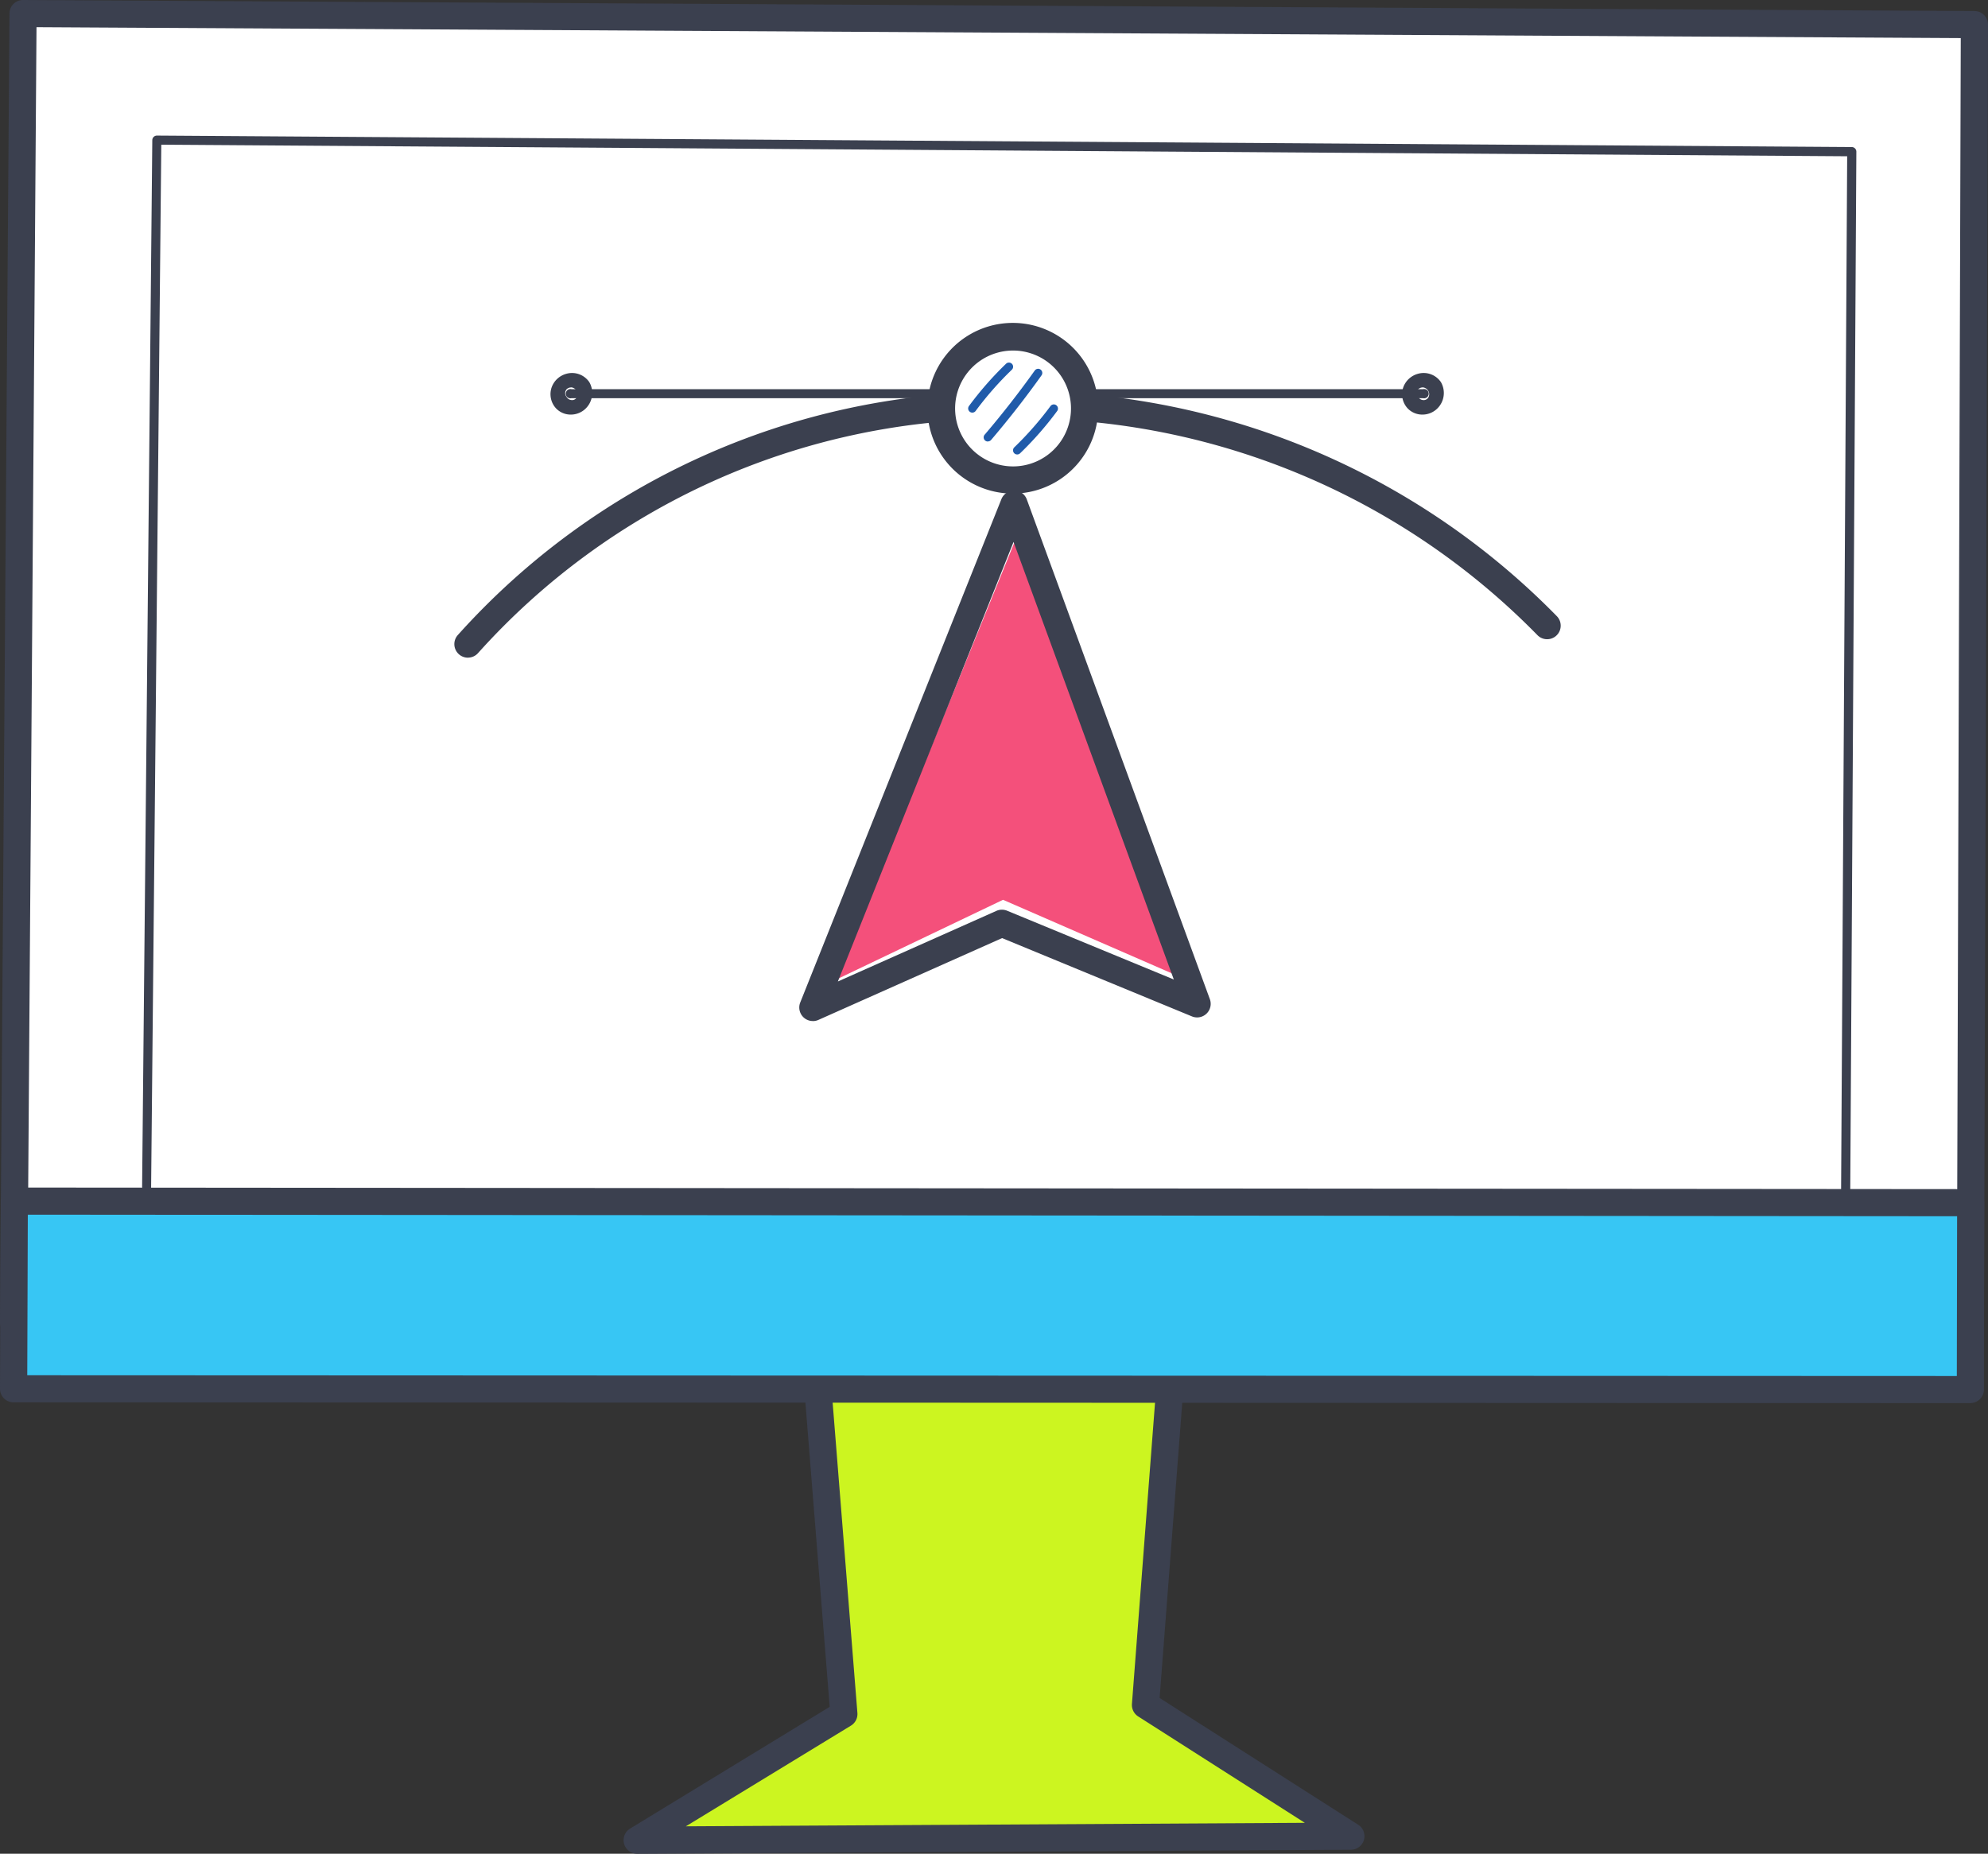 <svg xmlns="http://www.w3.org/2000/svg" id="I4" width="85.775" height="80" viewBox="0 0 85.775 80"><rect x="0" y="0" width="85.775" height="80" fill="#333333" stroke="none"/><path id="Path_76881" data-name="Path 76881" d="M43.241,87.953,34.321,93.4l30.8-.174-8.863-5.659,1.312-17.114L41.829,70.24Z" transform="translate(-6.831 -13.98)" fill="#ccf520"></path><path id="Path_76882" data-name="Path 76882" d="M34.176,93.835a.586.586,0,0,1-.305-1.085l8.613-5.255L41.1,70.141a.585.585,0,0,1,.584-.632h.007l15.737.209a.585.585,0,0,1,.577.63L56.719,87.112l8.567,5.471a.585.585,0,0,1-.312,1.079l-30.8.174Zm8.142-23.147,1.362,17.072a.586.586,0,0,1-.279.546l-7.122,4.345L62.984,92.5l-7.19-4.591a.588.588,0,0,1-.269-.538L56.789,70.88Z" transform="translate(-6.686 -13.835)" fill="#3b404f"></path><path id="Path_76883" data-name="Path 76883" d="M1.14.731.731,57.21l84.425.231.179-56.233Z" transform="translate(-0.145 -0.145)" fill="#fff"></path><path id="Path_76884" data-name="Path 76884" d="M85.011,57.881h0L.584,57.65A.585.585,0,0,1,0,57.061L.409.581A.585.585,0,0,1,.995,0H1L85.193.477a.585.585,0,0,1,.582.587L85.6,57.3a.585.585,0,0,1-.585.583m-83.836-1.4,83.252.228L84.6,1.644,1.575,1.173Z" transform="translate(0)" fill="#3b404f"></path><path id="Path_77217" data-name="Path 77217" d="M33.15,40.233,40.33,36.8l7.876,3.432-7.163-19.4Z" transform="translate(2.947 2.032)" fill="#f4507b"></path><path id="Path_76885" data-name="Path 76885" d="M.763,64.714l-.033,8.1,84.426.033.015-8.065Z" transform="translate(-0.145 -12.881)" fill="#37c6f4"></path><path id="Path_76886" data-name="Path 76886" d="M85.01,73.288h0L.585,73.254A.584.584,0,0,1,0,72.667l.032-8.1a.586.586,0,0,1,.586-.583h0l84.407.069a.584.584,0,0,1,.585.586L85.6,72.7a.586.586,0,0,1-.586.585m-83.838-1.2,83.254.033.012-6.895L1.2,65.155Z" transform="translate(0 -12.735)" fill="#3b404f"></path><path id="Path_76887" data-name="Path 76887" d="M81.152,53.518h0l-73.307-.3a.2.2,0,0,1-.139-.058.2.2,0,0,1-.056-.139L8.093,7.5a.2.2,0,0,1,.2-.194h0l73.13.495a.2.2,0,0,1,.194.2l-.266,45.324a.2.2,0,0,1-.2.194m-73.11-.686,72.916.3.264-44.934L8.481,7.7Z" transform="translate(-1.522 -1.455)" fill="#3b404f"></path><path id="Path_76888" data-name="Path 76888" d="M67.477,21.359H30.733a.2.2,0,1,1,0-.39H67.477a.2.2,0,1,1,0,.39" transform="translate(-6.078 -4.174)" fill="#3b404f"></path><path id="Path_76889" data-name="Path 76889" d="M25.059,32.584a.586.586,0,0,1-.442-.969,31.563,31.563,0,0,1,23.232-10.5,32.271,32.271,0,0,1,24.2,9.684.585.585,0,0,1-.849.806,31.1,31.1,0,0,0-23.322-9.319A30.392,30.392,0,0,0,25.5,32.382a.582.582,0,0,1-.442.2" transform="translate(-4.871 -4.201)" fill="#3b404f"></path><path id="Path_76890" data-name="Path 76890" d="M43.64,49.324a.585.585,0,0,1-.544-.8l8.682-21.729a.6.6,0,0,1,.552-.368.585.585,0,0,1,.541.384l7.9,21.571a.586.586,0,0,1-.773.742l-8.192-3.38-7.928,3.532a.577.577,0,0,1-.238.05M52.3,28.647l-7.58,18.97,6.841-3.048a.588.588,0,0,1,.461-.006l7.193,2.968Z" transform="translate(-8.569 -5.26)" fill="#3b404f"></path><path id="Path_76891" data-name="Path 76891" d="M51.473,19.222a3.086,3.086,0,1,1,.31,4.353,3.086,3.086,0,0,1-.31-4.353" transform="translate(-10.095 -3.614)" fill="#fff"></path><path id="Path_76892" data-name="Path 76892" d="M53.654,24.77a3.683,3.683,0,1,1,.266-.01c-.089.006-.178.01-.266.01M51.77,19.46a2.5,2.5,0,1,0,3.527-.252,2.5,2.5,0,0,0-3.527.252" transform="translate(-9.95 -3.469)" fill="#3b404f"></path><path id="Path_76893" data-name="Path 76893" d="M76.407,21.892h-.021a.87.87,0,0,1-.618-.268.9.9,0,0,1-.19-.906.933.933,0,0,1,.631-.586.9.9,0,0,1,.995.36h0a.938.938,0,0,1-.169,1.15.91.91,0,0,1-.629.25m.241-1.037-.424.277a.273.273,0,0,0,.3.127.237.237,0,0,0,.159-.153.279.279,0,0,0-.034-.251m-.241-.134a.271.271,0,0,0-.183.078.256.256,0,0,0,0,.332l.425-.276c-.01-.014-.02-.026-.03-.038a.3.3,0,0,0-.205-.1h-.006" transform="translate(-15.033 -4)" fill="#3b404f"></path><path id="Path_76894" data-name="Path 76894" d="M30.533,21.892h-.022a.869.869,0,0,1-.618-.269.9.9,0,0,1-.19-.905.933.933,0,0,1,.632-.586.9.9,0,0,1,.994.36h0a.938.938,0,0,1-.169,1.15.91.91,0,0,1-.629.25m.241-1.037-.424.277a.274.274,0,0,0,.3.127.233.233,0,0,0,.159-.153.273.273,0,0,0-.034-.251m-.241-.134a.271.271,0,0,0-.183.078.256.256,0,0,0,0,.332l.425-.276a.272.272,0,0,0-.03-.038.3.3,0,0,0-.2-.1h-.006" transform="translate(-5.902 -4)" fill="#3b404f"></path><path id="Path_76895" data-name="Path 76895" d="M20.056,32.173a.176.176,0,0,1-.106-.035.179.179,0,0,1-.038-.251,14.416,14.416,0,0,1,1.6-1.824.179.179,0,0,1,.249.259A14.214,14.214,0,0,0,20.2,32.1a.178.178,0,0,1-.144.073" transform="translate(21.896 -14.366)" fill="#205baa"></path><path id="Path_76897" data-name="Path 76897" d="M.179,2.16a.176.176,0,0,1-.106-.035.179.179,0,0,1-.038-.251A14.416,14.416,0,0,1,1.634.05a.179.179,0,1,1,.249.259A14.214,14.214,0,0,0,.323,2.087a.178.178,0,0,1-.144.073" transform="translate(45.647 19.613) rotate(180)" fill="#205baa"></path><path id="Path_76896" data-name="Path 76896" d="M47.273,56.742a.179.179,0,0,1-.137-.3c.755-.885,1.48-1.815,2.157-2.763a.179.179,0,0,1,.292.208c-.682.958-1.415,1.895-2.176,2.788a.181.181,0,0,1-.137.063" transform="translate(-4.647 -37.688)" fill="#205baa"></path></svg>